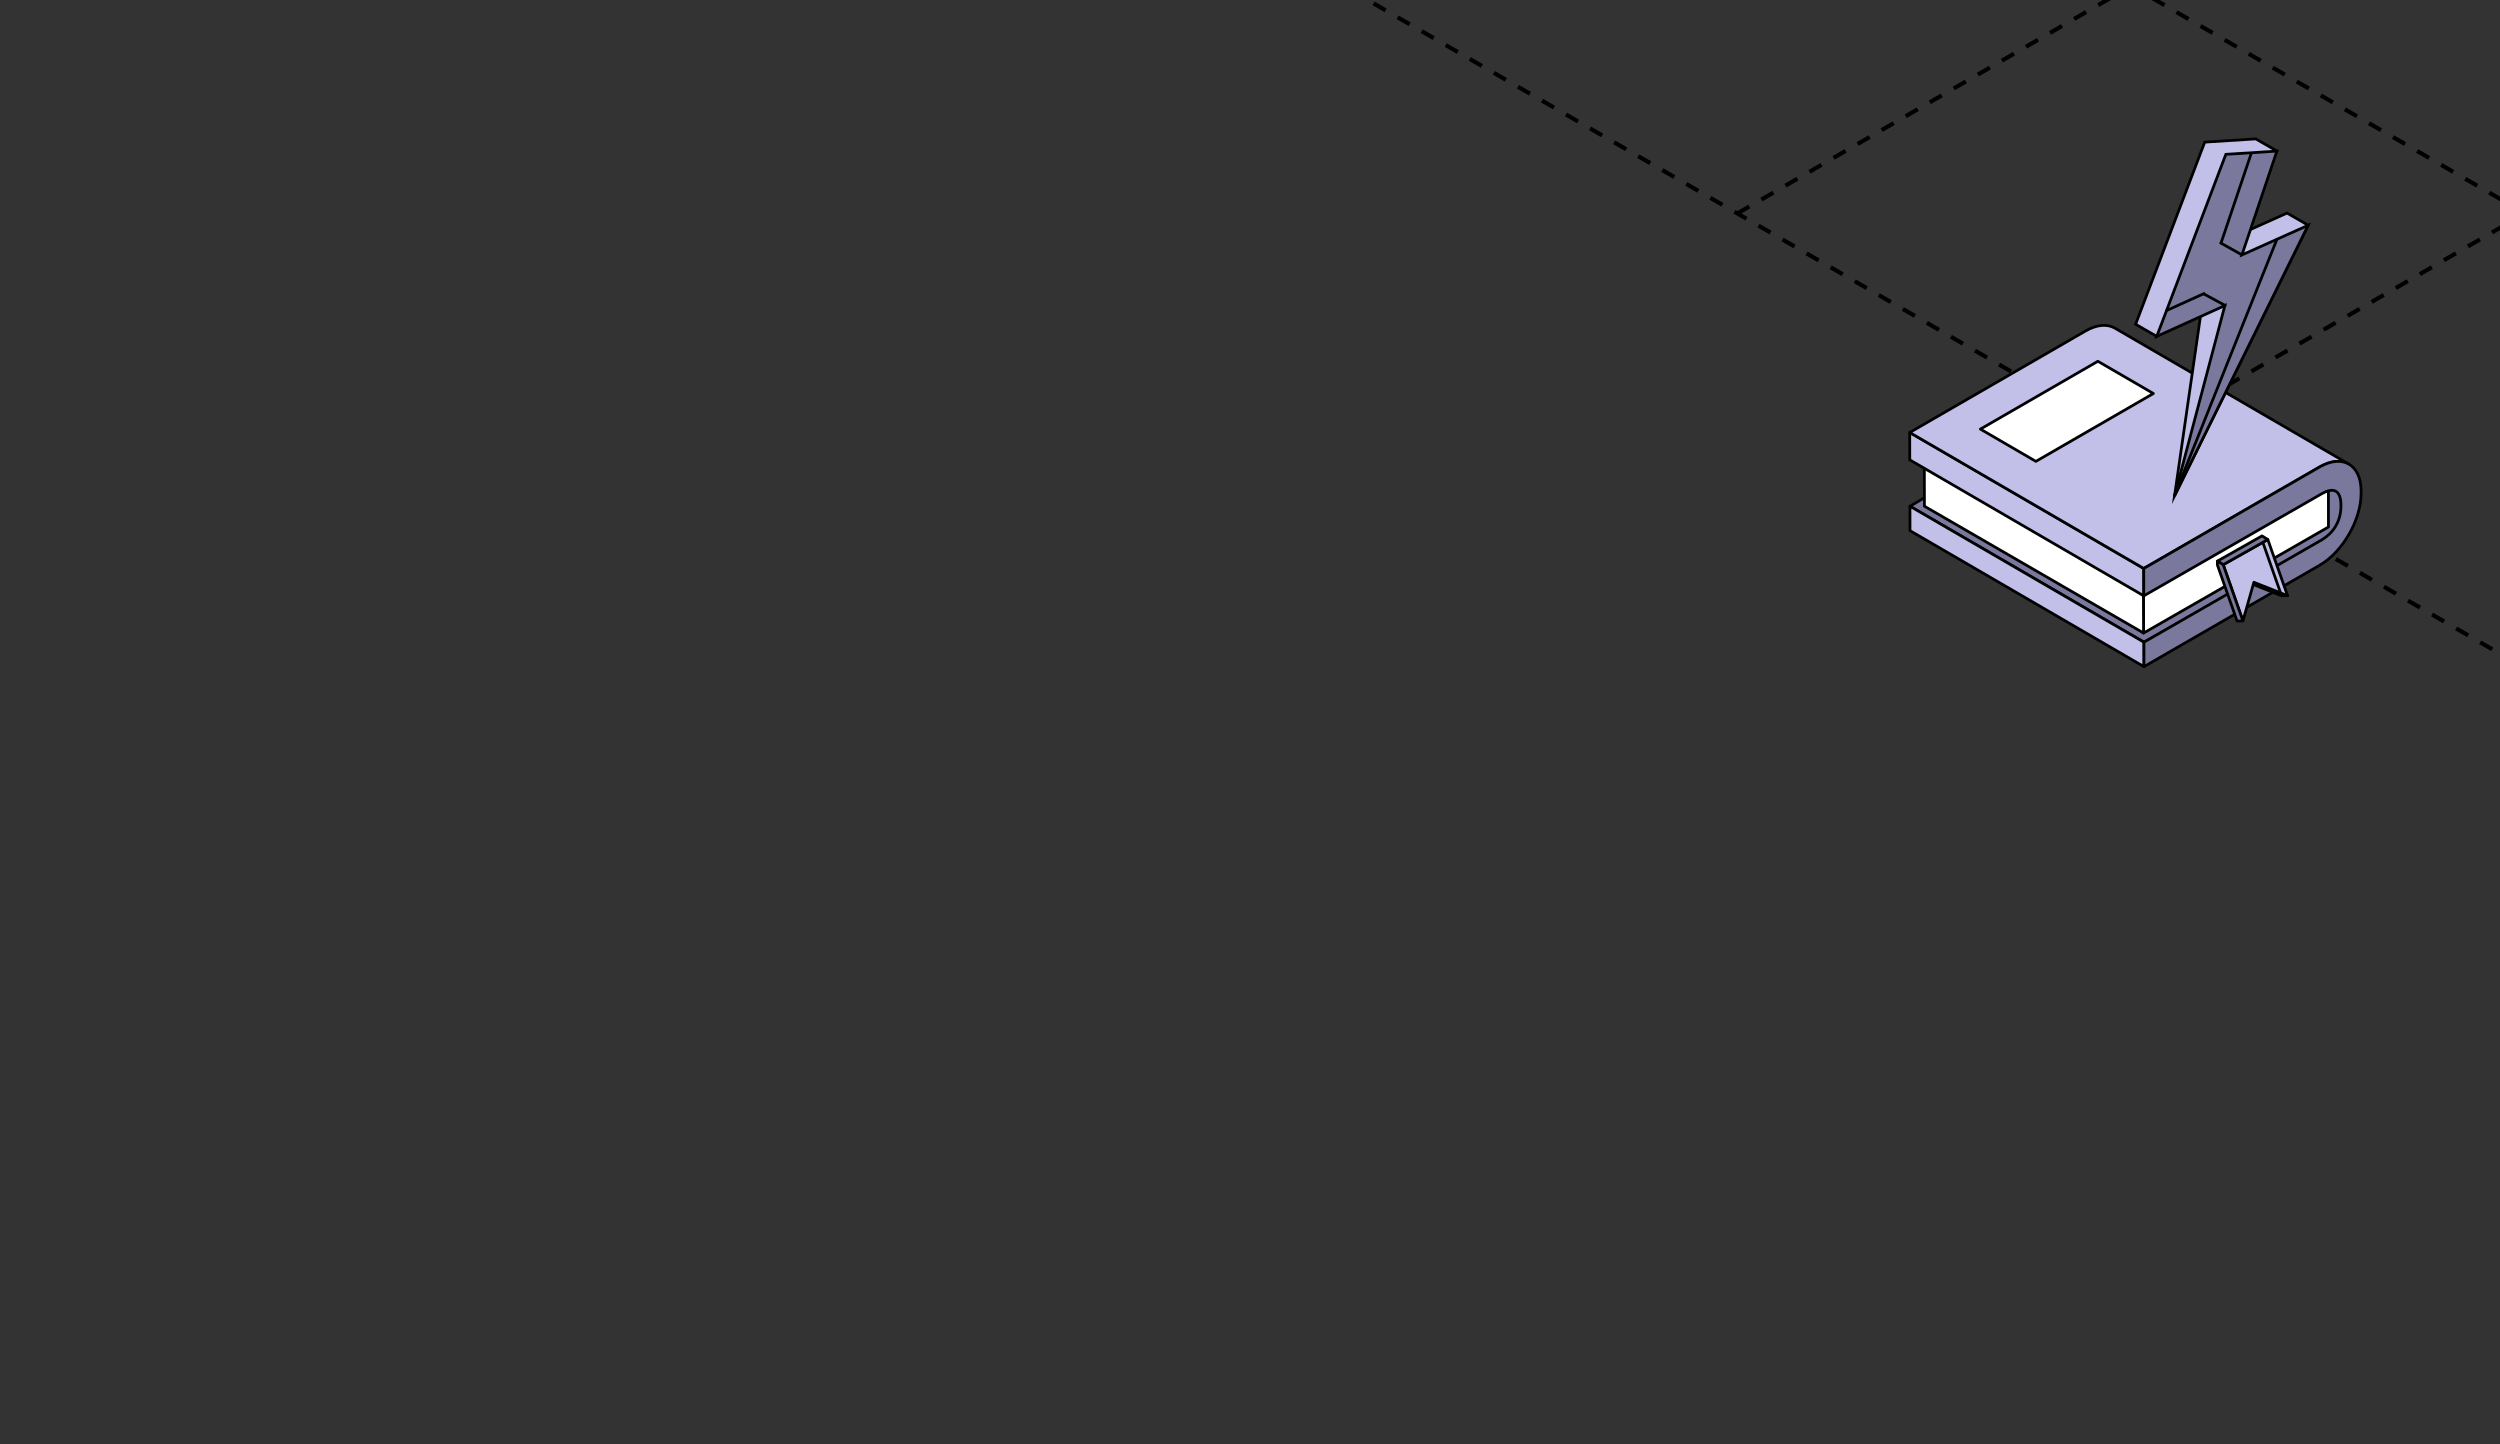 <?xml version="1.0" encoding="UTF-8"?> <svg xmlns="http://www.w3.org/2000/svg" width="360" height="208" viewBox="0 0 360 208" fill="none"><rect x="0" y="0" width="360" height="208" fill="#333333" stroke="none"/><g clip-path="url(#clip0_8291_23110)"><path d="M80.017 -67.508L647.227 259.971" stroke="black" stroke-width="0.6" stroke-linejoin="round" stroke-dasharray="2 2"></path><path d="M136.749 -100.258L703.959 227.221" stroke="black" stroke-width="0.6" stroke-linejoin="round" stroke-dasharray="2 2"></path><path d="M193.468 -133L760.678 194.479" stroke="black" stroke-width="0.6" stroke-linejoin="round" stroke-dasharray="2 2"></path><path d="M250.179 -165.75L817.389 161.729" stroke="black" stroke-width="0.6" stroke-linejoin="round" stroke-dasharray="2 2"></path><path d="M306.913 -198.5L874.123 128.979" stroke="black" stroke-width="0.6" stroke-linejoin="round" stroke-dasharray="2 2"></path><path d="M306.883 63.477L874.093 -264.002" stroke="black" stroke-width="0.6" stroke-linejoin="round" stroke-dasharray="2 2"></path><path d="M250.172 30.734L817.382 -296.745" stroke="black" stroke-width="0.6" stroke-linejoin="round" stroke-dasharray="2 2"></path><path d="M335.297 69.001L335.325 78.159C336.907 77.245 338.18 74.448 338.174 71.924C338.174 69.401 336.878 68.088 335.297 69.001Z" fill="#F4633B" stroke="black" stroke-width="0.4" stroke-miterlimit="10" stroke-linejoin="round"></path><path d="M308.735 92.481L275.033 72.899L303.871 56L337.875 68.72L337.121 76.415L308.735 92.481Z" fill="#7A799D" stroke="black" stroke-width="0.4" stroke-miterlimit="10" stroke-linejoin="round"></path><path d="M335.29 68.227L335.296 75.888L308.674 91.16L308.668 83.504L335.29 68.227Z" fill="white" stroke="black" stroke-width="0.4" stroke-miterlimit="10" stroke-linejoin="round"></path><path d="M308.649 84.357L277.1 66.094L277.117 72.893L308.672 91.156L308.649 84.357Z" fill="white" stroke="black" stroke-width="0.4" stroke-miterlimit="10" stroke-linejoin="round"></path><path d="M308.74 96.003L275.039 76.415L275.033 72.898L308.735 92.481L308.74 96.003Z" fill="#C2C0E8" stroke="black" stroke-width="0.4" stroke-miterlimit="10" stroke-linejoin="round"></path><path d="M308.713 85.806L275.006 66.219L275 62.273L308.702 81.861L308.713 85.806Z" fill="#C2C0E8" stroke="black" stroke-width="0.4" stroke-miterlimit="10" stroke-linejoin="round"></path><path d="M304.546 47.254C303.461 46.626 301.965 46.711 300.309 47.665L275 62.28L308.702 81.862L334.011 67.253C335.666 66.299 337.162 66.208 338.247 66.841L304.546 47.254Z" fill="#C2C0E8" stroke="black" stroke-width="0.4" stroke-miterlimit="10" stroke-linejoin="round"></path><path d="M293.165 66.439L310.087 56.665L302.094 52.023L285.178 61.792L293.165 66.439Z" fill="white" stroke="black" stroke-width="0.4" stroke-miterlimit="10" stroke-linejoin="round"></path><path d="M339.999 70.699C339.988 66.897 337.31 65.349 334.01 67.251L308.701 81.86V85.805L334.33 71.099C335.854 70.219 337.093 70.362 337.099 72.8C337.099 75.232 335.877 76.808 334.353 77.727L308.73 92.473V95.996H308.736L334.045 81.386C337.345 79.479 340.005 74.849 339.994 71.047V70.693L339.999 70.699Z" fill="#7A799D" stroke="black" stroke-width="0.4" stroke-miterlimit="10" stroke-linejoin="round"></path><path d="M321.369 82.57L329.402 85.773L328.557 85.802L320.529 82.599L321.369 82.57Z" fill="#7A799D" stroke="black" stroke-width="0.4" stroke-miterlimit="10" stroke-linejoin="round"></path><path d="M320.143 81.313L326.565 77.688L329.403 85.772L324.561 83.848L322.98 89.402L320.143 81.313Z" fill="#C2C0E8" stroke="black" stroke-width="0.4" stroke-miterlimit="10" stroke-linejoin="round"></path><path d="M319.303 80.803L325.726 77.172L326.565 77.691L320.142 81.317L319.303 80.803Z" fill="#7A799D" stroke="black" stroke-width="0.4" stroke-miterlimit="10" stroke-linejoin="round"></path><path d="M320.142 81.319L322.979 89.408L322.14 89.437L319.303 81.353V80.805L320.142 81.319Z" fill="#7A799D" stroke="black" stroke-width="0.4" stroke-miterlimit="10" stroke-linejoin="round"></path><path d="M328.386 85.333L325.889 78.219" stroke="black" stroke-width="0.4" stroke-miterlimit="10" stroke-linecap="round" stroke-linejoin="round"></path><path d="M319.794 34.966L327.876 21.755L324.833 20L317.48 20.467L307.529 46.695L310.573 48.439L317.344 42.238L313.138 71.384L332.379 32.435L329.335 30.68L319.794 34.966Z" fill="#C2C0E8" stroke="black" stroke-width="0.4" stroke-miterlimit="10" stroke-linecap="round"></path><path d="M327.874 21.758L320.521 22.225L310.57 48.441L320.385 43.996L313.135 71.386L332.376 32.438L322.835 36.712L327.874 21.758Z" fill="#7A799D" stroke="black" stroke-width="0.4" stroke-miterlimit="10" stroke-linecap="round"></path><path d="M319.83 34.992L324.16 22.141" stroke="black" stroke-width="0.4" stroke-miterlimit="10" stroke-linecap="round"></path><path d="M313.121 71.37L327.873 34.469" stroke="black" stroke-width="0.4" stroke-miterlimit="10" stroke-linecap="round"></path><path d="M312.023 44.7L317.381 42.273" stroke="black" stroke-width="0.4" stroke-miterlimit="10" stroke-linecap="round"></path><path d="M322.749 36.654L319.791 34.992" stroke="black" stroke-width="0.4" stroke-miterlimit="10" stroke-linecap="round"></path><path d="M320.406 43.977L317.379 42.344" stroke="black" stroke-width="0.4" stroke-miterlimit="10" stroke-linecap="round"></path></g><defs><clipPath id="clip0_8291_23110"><rect width="360" height="208" rx="16" fill="white"></rect></clipPath></defs></svg> 